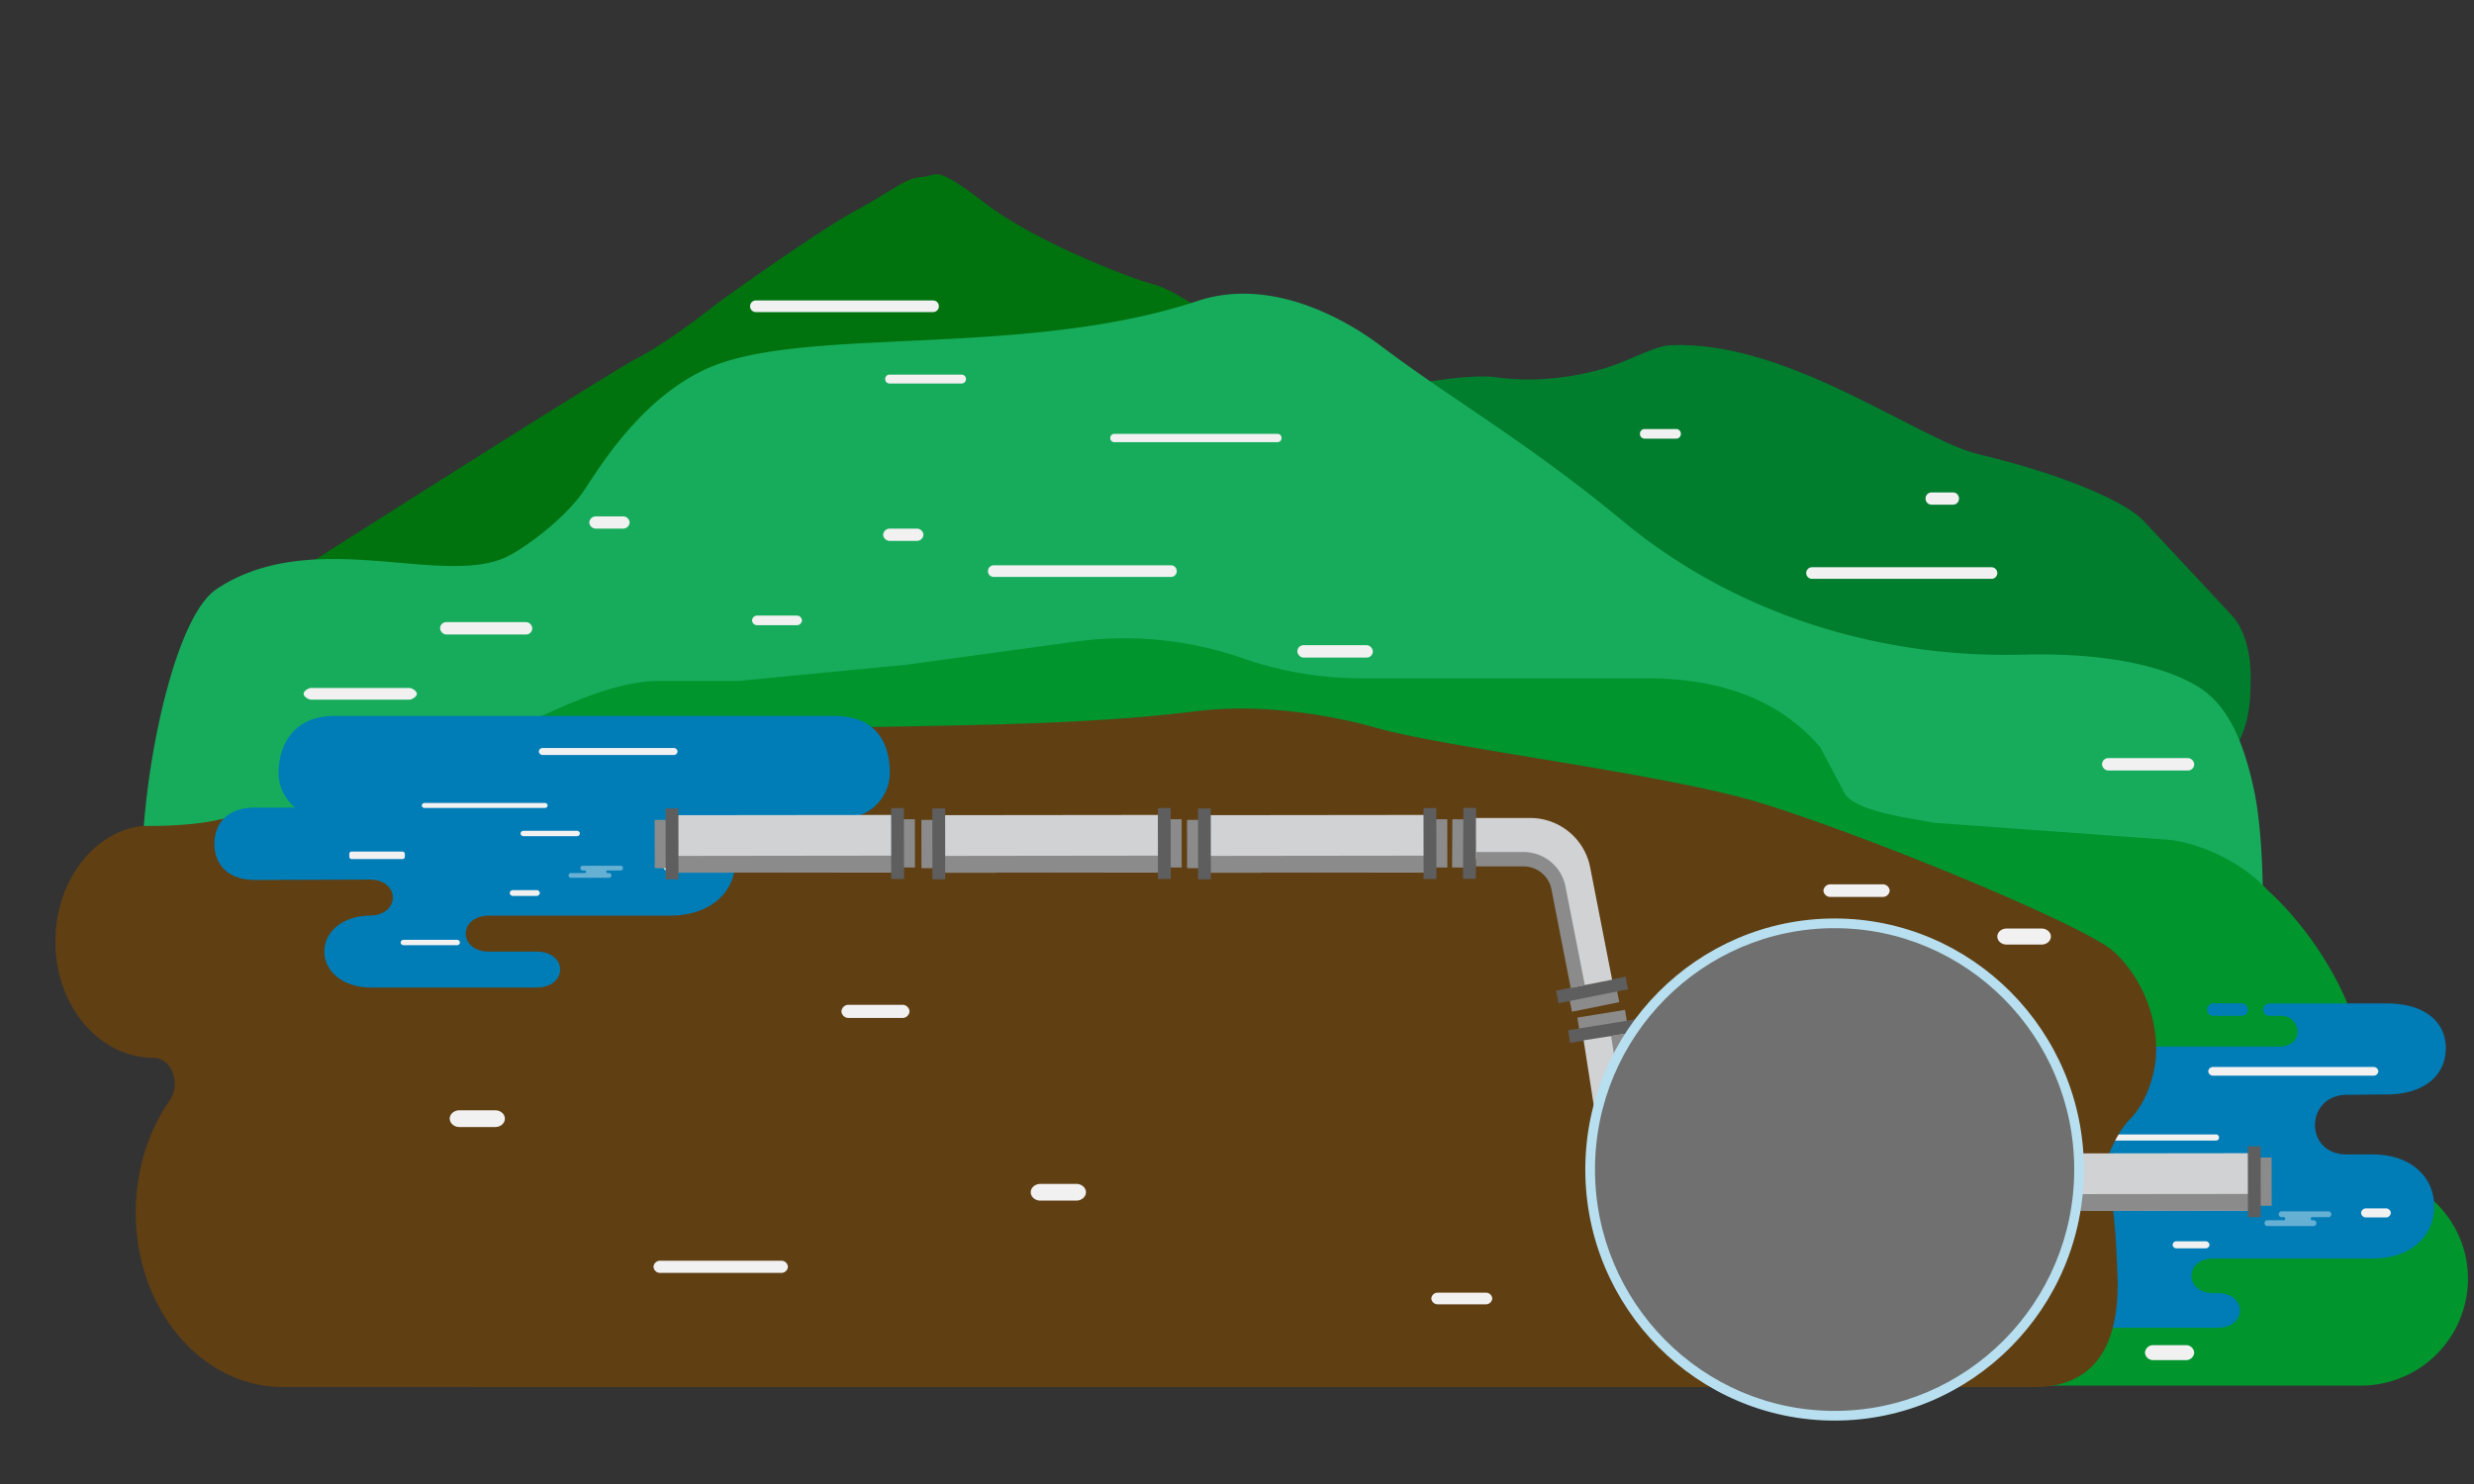 <svg xmlns="http://www.w3.org/2000/svg" width="1276.92" height="766.17"><rect width="100%" height="100%" fill="#333333" stroke="none"/><defs><style>.cls-2{fill:#f1f1f2;mix-blend-mode:multiply}.cls-3{fill:#00952d}.cls-4{fill:#007cb7}.cls-5{fill:#fff;opacity:.4}.cls-10,.cls-14{fill:#d0d2d3}.cls-10,.cls-11{fill-rule:evenodd}.cls-11,.cls-12{fill:#8b8b8b}.cls-13{fill:#5e5e5e}</style></defs><g style="isolation:isolate"><g id="Layer_1" data-name="Layer 1"><path class="cls-2" d="M493.76 133h11.12a3.08 3.08 0 003-3.17 3.07 3.07 0 00-3-3.16h-11.12a3.07 3.07 0 00-3 3.16 3.08 3.08 0 003 3.17z"/><path class="cls-3" d="M874.89 707.62l-24.42-21.9A127.09 127.09 0 01822.34 628l-1.29-19c-20.18 8.11-34.7 27.49-35 50.43a55.24 55.24 0 0055.24 56H888a134 134 0 01-13.11-7.81z"/><path class="cls-3" d="M1217.71 604.92h-20c-6.08 0-10.58-5-11-11-3.9-59.51 30.92-16.17 30.92-51.84 0-27.61-44-103.8-100.71-108.68l33.39 57.7h-86.96c-14.65 0-27-11.49-27.43-26.13a26.88 26.88 0 0126.87-27.63H1105a47.81 47.81 0 006.54-.45C1160.33 430.19 696 238.64 696 238.64H339.84a72.17 72.17 0 00-60 32.14l-14.92 23.48a42.34 42.34 0 01-28.1 18.94l-53.14 9.74a42.29 42.29 0 00-24.79 14.42l-34.46 42.36 52 18.32 70.5 19.81 12.34-.21 36.58-.05v-2.11A17.41 17.41 0 01313.19 398l516.6-.94L807 459a25.17 25.17 0 0125.17 24.4l1.83 59q.27 1.92.69 3.78a94.19 94.19 0 0129.24-38.93 95.65 95.65 0 0142.36-22.95 95.2 95.2 0 0148.05-7.4 127.38 127.38 0 0163.59 21.89l24.42 21.9a127.2 127.2 0 0128.14 57.68l2.22 32.73a95.91 95.91 0 01-14.29 48.43 94.11 94.11 0 01-29.51 39.58 97.5 97.5 0 01-23.75 16.25h213.4a55.25 55.25 0 0055.24-56c-.42-30.29-25.73-54.44-56.09-54.44z"/><path class="cls-4" d="M1224.49 596h-13.23c-22.32 0-21.44-30.78.07-30.78 7.54 0 10.26-.18 20.45-.18 19.54 0 30.59-10 30.59-23.81s-11-23.19-30.59-23.19h-60.33a3.32 3.32 0 00-3.27 2.48 3.22 3.22 0 002.64 3.93h6.75a8.18 8.18 0 018.27 8.43c-.26 4.94-4.41 7.46-9.51 7.46h-120.16a127.67 127.67 0 0114.3 38l2.22 32.73a99.46 99.46 0 01-3 21.8 8.53 8.53 0 015.4 7.79c0 4.94-4.34 8.94-11.12 8.94h-.25a98.68 98.68 0 01-5.33 9.9 93.66 93.66 0 01-13.39 23.56 28.1 28.1 0 0011.83 2.44h88c6.78 0 11.28-4 11.28-8.94 0-4.94-4.5-8.94-11.28-8.94h-2.62c-6.78 0-11.12-4-11.12-8.94s4.34-8.94 11.12-8.94h82.29c20.37 0 31.88-12 31.88-26.86S1244.86 596 1224.49 596z"/><path class="cls-4" d="M1142.6 524.47h14.4a3.23 3.23 0 100-6.47h-14.37a3.23 3.23 0 10-.06 6.45z"/><path class="cls-2" d="M1143.52 585.67H1071l.21 3.18h72.35a1.6 1.6 0 100-3.18zm-1.2-34.81H1225a2.42 2.42 0 012.56 2.24 2.42 2.42 0 01-2.56 2.23h-82.68a2.42 2.42 0 01-2.57-2.23 2.42 2.42 0 012.57-2.24zm-4.03 89.97h-14.83a2 2 0 00-2.1 1.84 2 2 0 002.1 1.83h14.83a2 2 0 002.11-1.83 2 2 0 00-2.11-1.84zm93.02-16.97h-10a2.52 2.52 0 00-2.68 2.33 2.52 2.52 0 002.68 2.34h10a2.53 2.53 0 002.69-2.34 2.52 2.52 0 00-2.69-2.33zm-67.51-20.57h-33.66a1.84 1.84 0 00-2 1.7 1.84 1.84 0 002 1.7h33.66a1.84 1.84 0 002-1.7 1.84 1.84 0 00-2-1.7zm-75.89 69.01h-33.66a1.84 1.84 0 00-2 1.7 1.84 1.84 0 002 1.7h33.66a1.84 1.84 0 001.95-1.7 1.84 1.84 0 00-1.95-1.7z"/><path class="cls-5" d="M1201.5 625.38h-24a1.52 1.52 0 00-.16 3h1.44a.81.81 0 010 1.61H1170a1.52 1.52 0 00.16 3h24a1.52 1.52 0 00.21-3h-1a.81.81 0 010-1.61h8.15a1.52 1.52 0 100-3z"/><path class="cls-2" d="M685.6 710.78h55.6a3 3 0 003.23-2.8 3 3 0 00-3.23-2.81h-55.6a3 3 0 00-3.23 2.81 3 3 0 003.23 2.8z"/><path d="M1152.06 317.84L1106.51 269c-8.85-9.48-39.51-23.56-85.39-34.5-30.87-7.36-98.75-59.19-158.91-56.23-7.63.38-16.65 5.63-29.37 10.34-8.82 3.27-34 10-60.58 6.16-16.3-2.34-55.65 5.76-59.52 7l-71.53 31.92 47 160.85 453-.3c10.76 0 19.79-16.36 20.28-36.72l.15-6.61c.36-13.67-3.35-26.39-9.58-33.07z" fill="#007d2d"/><path d="M146.48 299.26s166-105.8 183-114.68 41.3-28.4 41.3-28.4 49.36-35.66 70.11-47 26.58-17.36 34.87-17.79 5.79-7.15 32.18 13.17 76.13 39.44 87.55 42.27 42.38 24.06 70.31 45.45c12.85 9.84 32.49 26.57 50 41.78 25.72 22.39 54.65 38.65 85.29 48L867.56 298l-223.27 21.14a683.69 683.69 0 01-99 4.43l-419.63-14.1z" fill="#00730f"/><path d="M1163.38 407.88c-4.51-21-11.86-43.09-29-53.42-30.38-18.4-81.09-16.74-92.38-16.46-74.79 1.64-148.12-22.44-203.81-68.52-50.52-41.79-88.34-62.84-125.8-91.15-10.64-8-52.16-36.85-94.11-23-90.49 30-203.7 12.59-253.31 34.95C329.6 206.22 308 243.78 300.9 254c-9.77 14-29.45 28.49-38.61 33.1-33.38 16.82-100.66-16.1-150.47 17-34.57 23-53.14 202.3-24.18 168.6 0 0 165.42 3 174.11 3L550 425.93a9 9 0 018.72 9.22 5.25 5.25 0 01-3.12 4.85c-10.44 4.48-17.62 15.74-16.65 28.65 1.11 14.84 13.19 26.07 27.23 26.07h314.61a94.73 94.73 0 0125.48-10.37 95.2 95.2 0 0148.05-7.4 127 127 0 0157.09 17.77h129.23c13.87 0 26.59-6.14 27.19-25.6.32-10.24-.15-41.28-4.45-61.24z" fill="#17ac5b"/><path class="cls-3" d="M1169.29 458.48c-13.72-14.7-36.78-24.35-52.34-25.1L998 424.76c-9.62-2.12-40.84-5.49-46.08-15.44l-12.37-23.47c-29-33.94-71-35.64-91-35.64H702.69a187.46 187.46 0 01-61.2-10.34 186.3 186.3 0 00-86.33-8.64l-87.24 11.95-86.92 8.39h-41.9c-33.64.7-72.85 26.85-112.54 41.9-23.81 9-102.91 36.33-128.81 41.72-24.93 5.18-23.22 16-23.67 44.42-.79 50.71 157.9 42.15 198.38 48.8 1.8.3 247.09 23.09 247.09 23.09a17.3 17.3 0 015.52-.89l329.61-35a102 102 0 019.22-8.3 95.65 95.65 0 0142.36-22.95 95.2 95.2 0 0148.05-7.4 127.34 127.34 0 0162.84 21.4l34.14-3.63 123.56 20.39s1.91-48.62-5.56-56.64z"/><path class="cls-2" d="M604.51 297.85h-91.73a2.94 2.94 0 01-2.85-3 3 3 0 012.85-3h91.73a2.94 2.94 0 012.84 3 2.93 2.93 0 01-2.84 3z"/><rect class="cls-2" x="227.15" y="321.17" width="47.58" height="6.41" rx="3.21" transform="rotate(180 250.94 324.375)"/><path class="cls-2" d="M459.05 198h37.34a2.24 2.24 0 002.17-2.3 2.24 2.24 0 00-2.17-2.3h-37.34a2.24 2.24 0 00-2.17 2.3 2.24 2.24 0 002.17 2.3zM391 322.78h20.09a2.69 2.69 0 002.85-2.48 2.69 2.69 0 00-2.85-2.49H391a2.69 2.69 0 00-2.85 2.49 2.69 2.69 0 002.85 2.48zm68.45-43.53H473a3.43 3.43 0 003.64-3.16 3.43 3.43 0 00-3.64-3.17h-13.55a3.43 3.43 0 00-3.63 3.17 3.43 3.43 0 003.63 3.16zm22.23-118.13H390a2.94 2.94 0 01-2.84-3 2.93 2.93 0 012.84-3h91.73a2.94 2.94 0 012.85 3 3 3 0 01-2.9 3zm-173.89 111.8h13.57a3.42 3.42 0 003.63-3.16 3.42 3.42 0 00-3.63-3.17h-13.57a3.43 3.43 0 00-3.64 3.17 3.43 3.43 0 003.64 3.16z"/><rect class="cls-2" x="669.6" y="333.08" width="38.97" height="6.41" rx="3.21" transform="rotate(180 689.09 336.29)"/><path class="cls-2" d="M575.07 228.28h84.37a2.08 2.08 0 002-2.15 2.08 2.08 0 00-2-2.15h-84.37a2.08 2.08 0 00-2 2.15 2.08 2.08 0 002 2.15zM211.44 361.2h-51c-.94 0-3.71-1.35-3.71-3 0-1.67 2.77-3 3.71-3h51c.94 0 3.7 1.36 3.7 3 0 1.65-2.76 3-3.7 3zM1028 298.85h-92.87a3 3 0 01-2.88-3 3 3 0 012.88-3H1028a3 3 0 012.88 3 3 3 0 01-2.88 3zm-179.23-72.38h16.45a2.42 2.42 0 002.34-2.49 2.42 2.42 0 00-2.34-2.49h-16.45a2.42 2.42 0 00-2.34 2.49 2.42 2.42 0 002.34 2.49zm148.08 34.08h11.26a3.09 3.09 0 003-3.16 3.1 3.1 0 00-3-3.17h-11.26a3.1 3.1 0 00-3 3.17 3.09 3.09 0 003 3.16z"/><path d="M1112.85 540.2c-.84-29.42-19.29-47.11-23.45-50.21-19.79-14.79-123.93-57.75-179.22-75-50.14-15.63-162.45-28.6-199.64-39.18-10.55-3-51.77-13.78-93.41-8.59-89.81 11.23-202.19 4.78-251.43 13.09-35.06 6-56.75 19.63-63.56 23.81-10.2 6.27-29.23 10.65-38.31 12.38-33.13 6.29-99.91-6-149.35 6.34-16.84 4.21-40.78 3.54-40.78 3.54-26.05 2.92-46.28 30-45.06 62.53 1.21 32.16 23.72 57.2 50.43 57.2 9.46 0 14.62 13.33 8.52 22-11.43 16.36-18.11 37.7-17.49 60.94 1.31 48.7 35.09 87 75.5 87h97c1.9.06 3.83.11 5.79.11h641.1a132.22 132.22 0 01-14.62-8.58l-24.42-21.9A127.09 127.09 0 01822.34 628l-2.22-32.73a95.87 95.87 0 0114.28-48.43 94.19 94.19 0 0129.51-39.58 95.65 95.65 0 0142.36-22.95 95.2 95.2 0 0148.05-7.4 127.38 127.38 0 0163.59 21.89l24.42 21.9a127.2 127.2 0 0128.14 57.68l2.22 32.73a95.91 95.91 0 01-14.29 48.43 94.11 94.11 0 01-29.51 39.58 97.19 97.19 0 01-25.41 17h46.33c30.6 0 44.47-20.52 43.09-57.77-.71-19.18-1.81-39-5.77-51-2.47-7.54 6.78-24.19 12-29.31 7.87-7.69 14.15-22.98 13.72-37.84z" fill="#603f13"/><path class="cls-4" d="M430.3 369.61H172.69c-22.17 0-28.91 16.42-28.91 29.28a23.22 23.22 0 008.58 18.05h-20.69c-14.56 0-21 8.37-21 18.68s6.5 18.7 21.07 18.68l59.15-.19c7.23 0 11.86 4.16 11.86 9.28s-4.63 9.28-11.86 9.28h.63c-14.49 0-24.1 8.32-24.1 18.59 0 10.26 9.61 18.58 24.1 18.58h85.59c7.23 0 12-4.15 12-9.28 0-5.12-4.8-9.28-12-9.28h-24.85c-7.23 0-11.86-4.15-11.86-9.27s4.63-9.28 11.86-9.28h93.2c21.73 0 34-12.48 34-27.87a27.55 27.55 0 00-.54-5.49 7.51 7.51 0 017.43-8.91h15.37a6.89 6.89 0 006.95-6.29 6.28 6.28 0 00-.16-1.95H436a23.28 23.28 0 0023.28-23.29c-.02-12.93-5.04-29.32-28.98-29.32z"/><path class="cls-2" d="M438.17 525.54h27.39a3.66 3.66 0 003.89-3.39 3.67 3.67 0 00-3.89-3.39h-27.39a3.67 3.67 0 00-3.89 3.39 3.66 3.66 0 003.89 3.39zM537 619.85h18.5c2.73 0 5-1.93 5-4.32 0-2.38-2.22-4.31-5-4.31H537c-2.74 0-5 1.93-5 4.31 0 2.39 2.25 4.32 5 4.32zm-299.88-38h18.51c2.74 0 4.95-1.93 4.95-4.32 0-2.38-2.21-4.31-4.95-4.31h-18.51c-2.74 0-5 1.93-5 4.31.04 2.39 2.26 4.32 5 4.32zm103.78 75.31h62.18a3.4 3.4 0 003.6-3.14 3.4 3.4 0 00-3.6-3.14H340.9a3.4 3.4 0 00-3.61 3.14 3.4 3.4 0 003.61 3.14zm604.03-194.09h26.63a3.54 3.54 0 003.78-3.25 3.55 3.55 0 00-3.78-3.26h-26.63a3.56 3.56 0 00-3.79 3.26 3.55 3.55 0 003.79 3.25zm90.78 24.59h18c2.66 0 4.82-1.86 4.82-4.14 0-2.29-2.16-4.15-4.82-4.15h-18c-2.66 0-4.82 1.86-4.82 4.15 0 2.28 2.16 4.14 4.82 4.14zM742.23 673.38h24.5a3.28 3.28 0 003.48-3 3.28 3.28 0 00-3.48-3h-24.5a3.28 3.28 0 00-3.48 3 3.28 3.28 0 003.48 3zm369.3 28.82h16.55a4.17 4.17 0 004.43-3.86 4.17 4.17 0 00-4.43-3.86h-16.55a4.18 4.18 0 00-4.44 3.86 4.18 4.18 0 004.44 3.86z"/><rect class="cls-2" x="1084.93" y="391.38" width="47.58" height="6.41" rx="3.21" transform="rotate(180 1108.72 394.585)"/><rect class="cls-2" x="180.29" y="439.65" width="28.65" height="3.86" rx="1.09"/><path class="cls-2" d="M281.17 414.55h-62a1.4 1.4 0 00-1.48 1.3 1.39 1.39 0 001.48 1.29h62a1.39 1.39 0 001.48-1.29 1.4 1.4 0 00-1.48-1.3zm-.98-28.39h67.44a2 2 0 012.09 1.82 2 2 0 01-2.09 1.82h-67.44a2 2 0 01-2.09-1.8 2 2 0 012.09-1.84zm-3.29 73.38h-12.09a1.62 1.62 0 00-1.72 1.5 1.62 1.62 0 001.72 1.5h12.09a1.62 1.62 0 001.72-1.5 1.62 1.62 0 00-1.72-1.5zm75.88-13.84h-8.17a2.06 2.06 0 00-2.19 1.9 2.06 2.06 0 002.19 1.91h8.17a2.06 2.06 0 002.22-1.91 2.06 2.06 0 00-2.22-1.9zm-55.07-16.78h-27.46a1.5 1.5 0 00-1.59 1.39 1.5 1.5 0 001.59 1.38h27.46a1.5 1.5 0 001.59-1.38 1.5 1.5 0 00-1.59-1.39zm-61.9 56.29h-27.45a1.5 1.5 0 00-1.59 1.39 1.5 1.5 0 001.59 1.38h27.45a1.5 1.5 0 001.59-1.38 1.5 1.5 0 00-1.59-1.39z"/><path class="cls-5" d="M320.31 446.94h-19.54a1.24 1.24 0 00-.13 2.47h1.17a.67.67 0 01.66.66.66.66 0 01-.66.65h-7.16a1.24 1.24 0 00.13 2.48h19.54a1.25 1.25 0 001.24-1.24 1.23 1.23 0 00-1.07-1.23h-.83a.66.66 0 110-1.31h6.65a1.24 1.24 0 000-2.48z"/><path class="cls-10" d="M462.99 450.41l-115.36.14-.02-14.84-.03-14.85 115.36-.13.05 29.68z"/><path class="cls-11" d="M462.99 450.41l-115.36.14-.02-8.67 115.19-.14.19 8.67z"/><path class="cls-12" transform="rotate(-.09 343.43 439.538)" d="M337.91 423.28h6.7v24.92h-6.7z"/><path class="cls-13" transform="rotate(-.09 349.796 439.543)" d="M343.57 417.37h6.61v36.61h-6.61z"/><path class="cls-12" transform="rotate(179.91 468.878 435.419)" d="M465.53 422.96h6.7v24.92h-6.7z"/><path class="cls-13" transform="rotate(179.91 463.268 435.484)" d="M459.96 417.18h6.61v36.61h-6.61z"/><path class="cls-12" transform="rotate(.3 757.453 437.287)" d="M749.54 423h6.7v24.92h-6.7z"/><path class="cls-13" transform="rotate(.3 763.182 437.272)" d="M755.19 417.13h6.61v36.61h-6.61z"/><path class="cls-12" transform="rotate(-101.38 822.877 516.548)" d="M819.5 504.1h6.7v24.92h-6.7z"/><path class="cls-13" transform="rotate(-101.38 821.715 511.06)" d="M818.38 492.76h6.61v36.61h-6.61z"/><path class="cls-14" d="M811.29 509.87L800 451.81a10.33 10.33 0 00-10.12-8.33h-28.11V422.3h28.07a31.53 31.53 0 0130.9 25.45l11.34 58.06z"/><path class="cls-12" d="M810.69 510.07l-9.94-50.95a14.65 14.65 0 00-14.35-11.81h-24.63v-7.43h24.63A22.07 22.07 0 01808 457.7l10 50.95z"/><path class="cls-12" transform="rotate(80.82 826.996 526.666)" d="M823.65 514.24h6.7v24.92h-6.7z"/><path d="M845.56 526.45l-.06-.41-36.14 5.85 1 6.52 30.64-4.94c1.39-2.41 2.93-4.75 4.56-7.02z" fill="#5e5e5e" fill-rule="evenodd"/><path class="cls-14" d="M834.4 546.88a99.61 99.61 0 014.43-9.59l-.54-3.47-20.92 3.26 5.69 36.59a95.25 95.25 0 0111.34-26.79z"/><path class="cls-12" d="M834.4 546.88a98 98 0 014.92-10.51l-.42-2.72-7.34 1.14 2.08 13.38c.25-.43.5-.86.76-1.29z"/><path class="cls-10" d="M600.65 450.41l-115.35.14-.03-14.84-.02-14.85 115.36-.13.04 29.68z"/><path class="cls-11" d="M600.65 450.41l-115.35.14-.02-8.67 115.19-.14.18 8.67z"/><path class="cls-12" transform="rotate(-.09 483.486 439.648)" d="M475.58 423.28h6.7v24.92h-6.7z"/><path class="cls-13" transform="rotate(-.09 489.852 439.653)" d="M481.24 417.37h6.61v36.61h-6.61z"/><path class="cls-12" transform="rotate(179.91 606.548 435.417)" d="M603.2 422.96h6.7v24.92h-6.7z"/><path class="cls-13" transform="rotate(179.91 600.938 435.482)" d="M597.63 417.18h6.61v36.61h-6.61z"/><path class="cls-10" d="M737.77 450.41l-115.36.14-.03-14.84-.02-14.85 115.36-.13.05 29.68z"/><path class="cls-11" d="M737.77 450.41l-115.36.14-.02-8.67 115.2-.14.18 8.67z"/><path class="cls-12" transform="rotate(-.09 623.542 439.758)" d="M612.69 423.28h6.7v24.92h-6.7z"/><path class="cls-13" transform="rotate(-.09 629.908 439.763)" d="M618.35 417.37h6.61v36.61h-6.61z"/><path class="cls-12" transform="rotate(179.91 743.658 435.42)" d="M740.31 422.96h6.7v24.92h-6.7z"/><path class="cls-13" transform="rotate(179.91 738.048 435.485)" d="M734.74 417.18h6.61v36.61h-6.61z"/><path class="cls-10" d="M1072.69 611.15a103.88 103.88 0 01-1.36 14l91.9-.11v-29.69l-91.56.11q.49 7.85 1.02 15.69z"/><path class="cls-11" d="M1071.33 625.17l91.9-.11-.19-8.67-90.65.1q-.39 4.41-1.06 8.68z"/><path class="cls-12" transform="rotate(179.91 1169.122 610.059)" d="M1165.77 597.61h6.7v24.92h-6.7z"/><path class="cls-13" transform="rotate(179.91 1163.507 610.13)" d="M1160.2 591.83h6.61v36.61h-6.61z"/><ellipse cx="947.4" cy="603.3" rx="126.7" ry="127.61" opacity=".3" fill="#fff"/><path d="M946.9 733.41c-70.95 0-128.67-58.15-128.67-129.61S876 474.19 946.9 474.19s128.68 58.14 128.68 129.61-57.72 129.61-128.68 129.61zm0-254.22c-68.19 0-123.67 55.9-123.67 124.61s55.48 124.61 123.67 124.61 123.68-55.9 123.68-124.61-55.48-124.61-123.68-124.61z" fill="#b7dfef"/></g></g></svg>